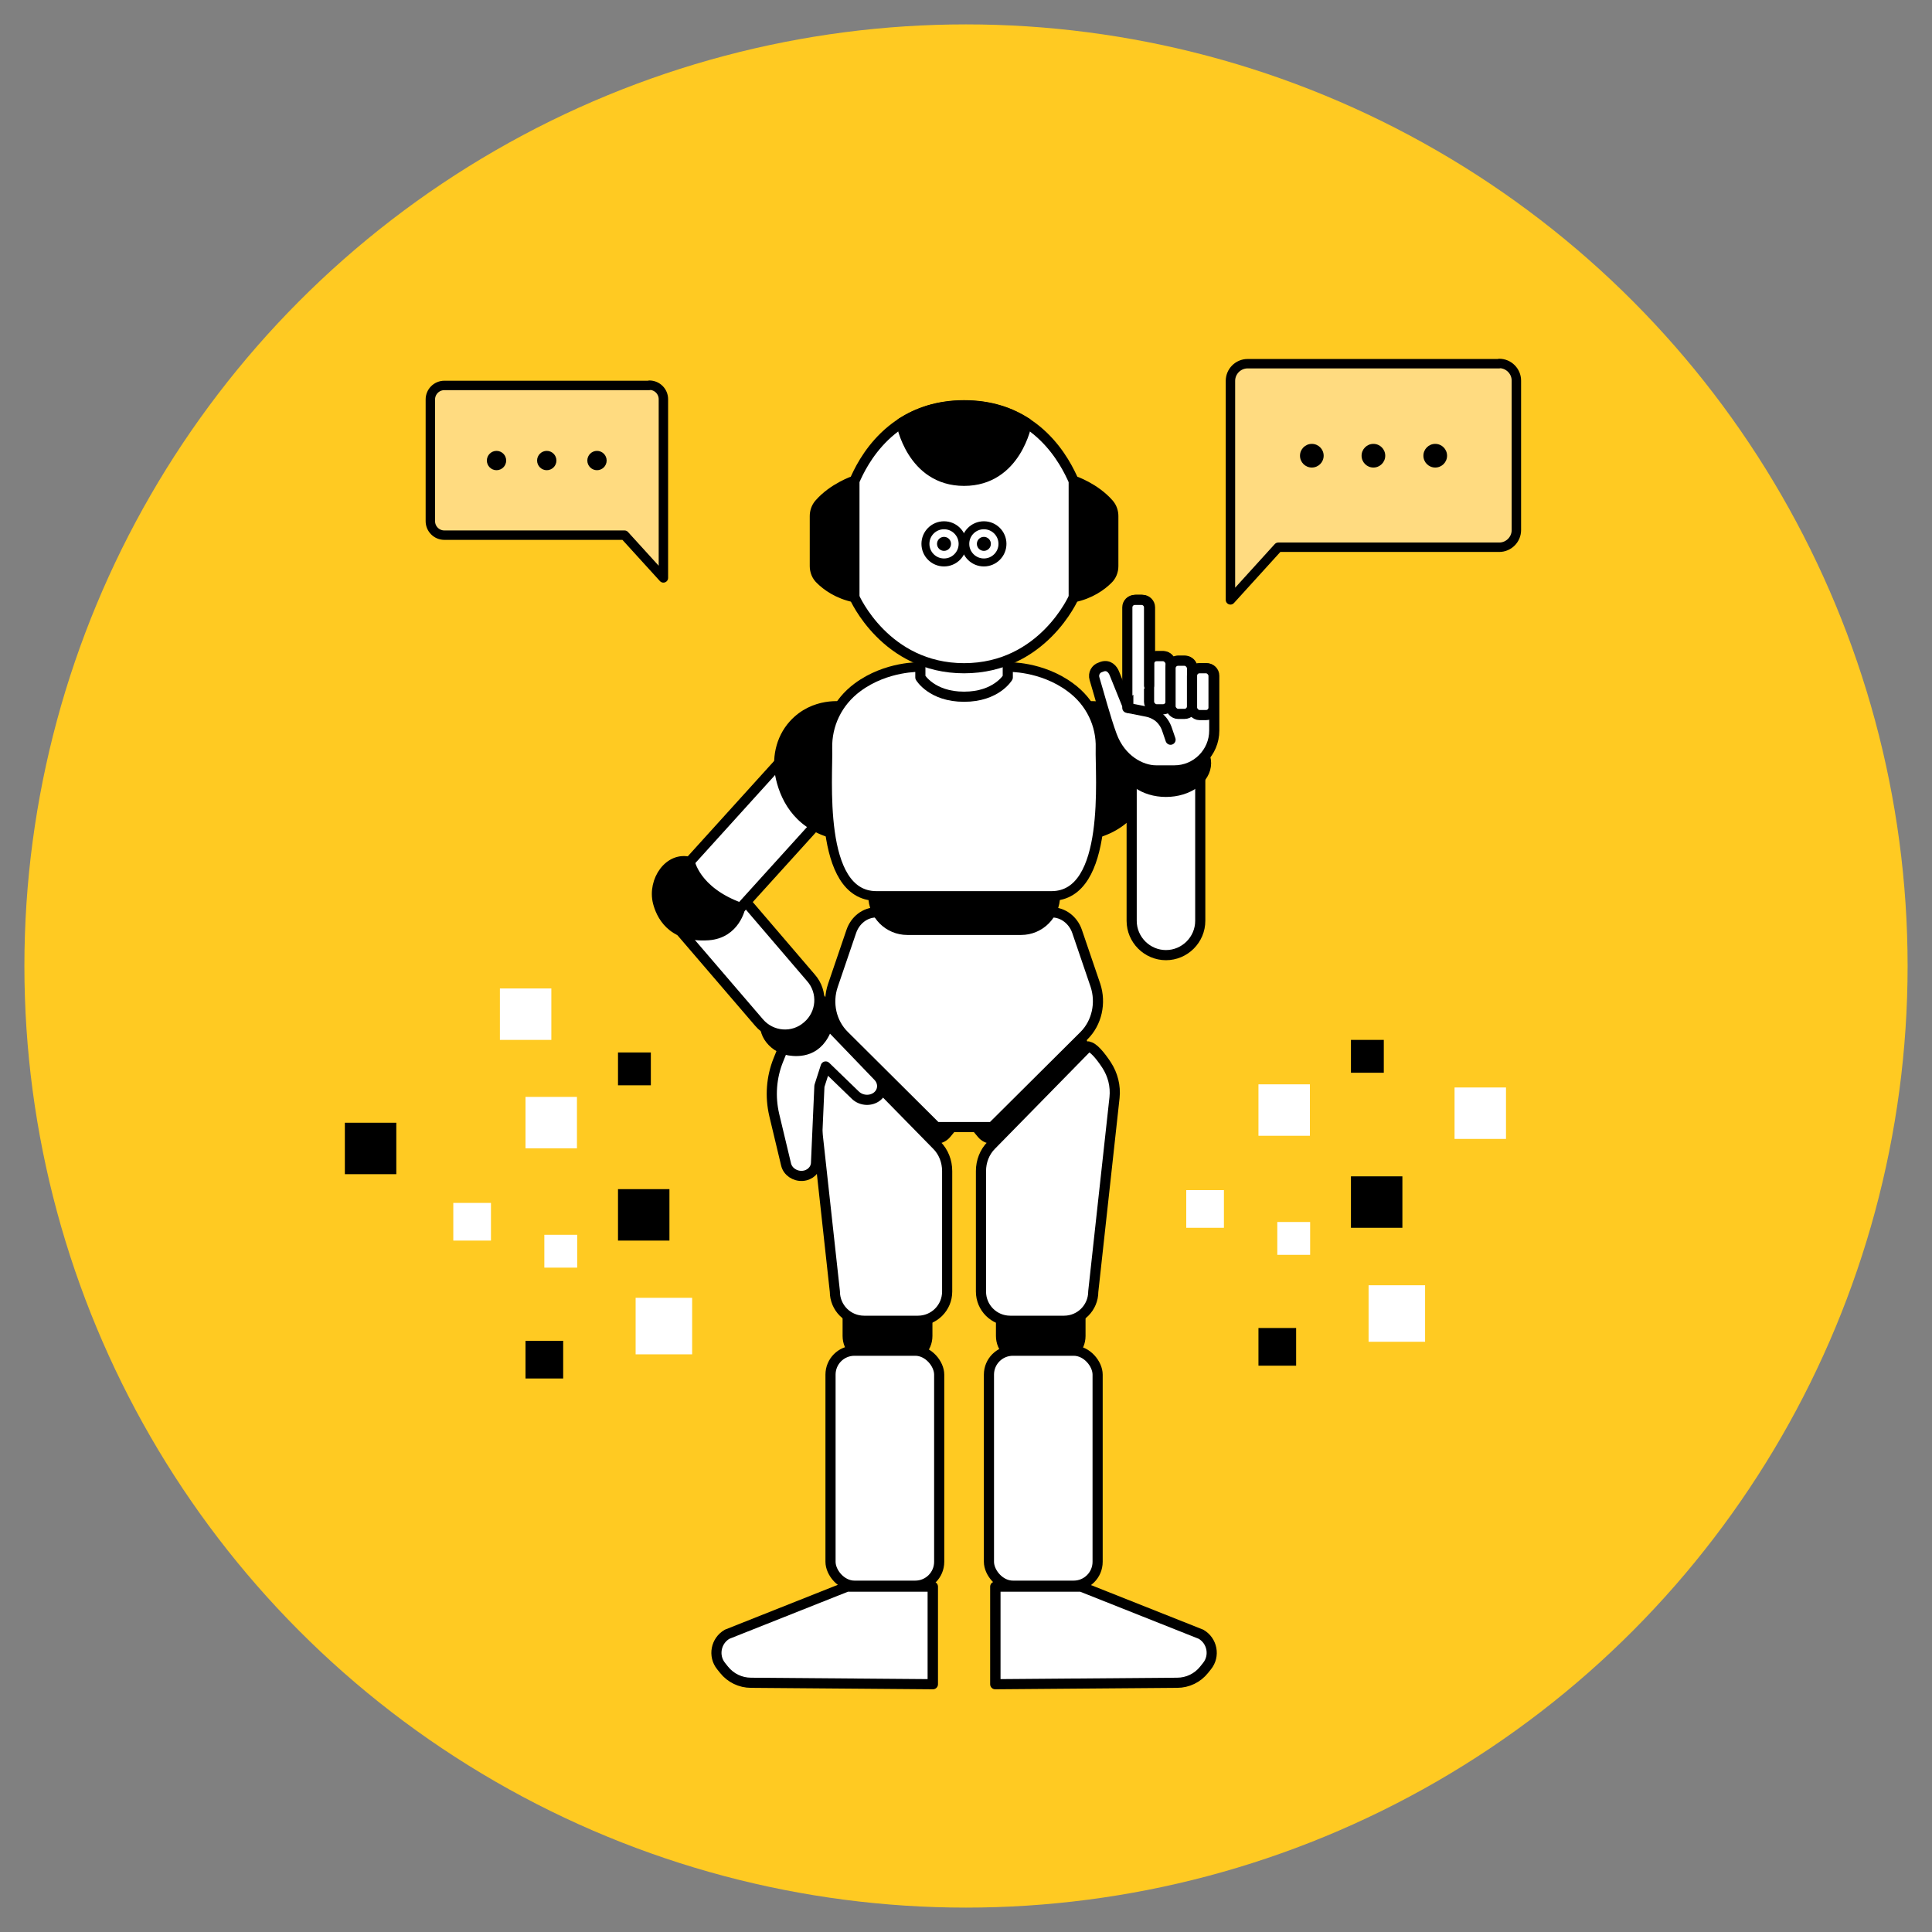 <?xml version="1.0" encoding="UTF-8"?>
<svg id="_レイヤー_1" xmlns="http://www.w3.org/2000/svg" width="80" height="80" version="1.1" viewBox="0 0 80 80">
  <rect x="0" y="0" width="80" height="80" fill="#808080" stroke="none"/>
  <!-- Generator: Adobe Illustrator 29.3.1, SVG Export Plug-In . SVG Version: 2.1.0 Build 151)  -->
  <defs>
    <style>
      .st0, .st1, .st2, .st3 {
        fill: #fff;
      }

      .st4 {
        stroke-width: .29px;
      }

      .st4, .st1, .st5, .st6, .st7, .st2, .st3, .st8, .st9, .st10 {
        stroke: #000;
        stroke-linecap: round;
        stroke-linejoin: round;
      }

      .st11 {
        fill: #ffdb80;
      }

      .st1, .st5, .st10 {
        stroke-width: .42px;
      }

      .st5, .st8 {
        fill: none;
      }

      .st6 {
        stroke-width: .16px;
      }

      .st7 {
        stroke-width: .37px;
      }

      .st2 {
        stroke-width: .33px;
      }

      .st3 {
        stroke-width: .4px;
      }

      .st12 {
        fill: #ffca22;
      }

      .st8 {
        stroke-width: .39px;
      }

      .st9 {
        stroke-width: .41px;
      }
    </style>
  </defs>
  <circle class="st12" cx="40" cy="40" r="38.99"/>
  <g>
    <g>
      <g>
        <path class="st11" d="M26.89,15.96h-8.49c-.32,0-.58.26-.58.58v5.04c0,.32.26.58.58.58h7.46l1.61,1.77v-7.4c0-.32-.26-.58-.58-.58h0Z"/>
        <path class="st8" d="M26.89,15.96h-8.49c-.32,0-.58.26-.58.58v5.04c0,.32.26.58.58.58h7.46l1.61,1.77v-7.4c0-.32-.26-.58-.58-.58h0Z"/>
      </g>
      <g>
        <circle cx="20.56" cy="19.07" r=".4"/>
        <circle cx="22.64" cy="19.07" r=".4"/>
        <circle cx="24.72" cy="19.07" r=".4"/>
      </g>
    </g>
    <g>
      <g>
        <path class="st11" d="M62.08,15.06h-10.42c-.39,0-.71.32-.71.71v9.07l1.98-2.18h9.15c.39,0,.71-.32.71-.71v-6.19c0-.39-.32-.71-.71-.71h0Z"/>
        <path class="st8" d="M62.08,15.06h-10.42c-.39,0-.71.32-.71.71v9.07l1.98-2.18h9.15c.39,0,.71-.32.71-.71v-6.19c0-.39-.32-.71-.71-.71h0Z"/>
      </g>
      <g>
        <circle cx="59.43" cy="18.87" r=".49"/>
        <circle cx="56.87" cy="18.87" r=".49"/>
        <circle cx="54.32" cy="18.87" r=".49"/>
      </g>
    </g>
    <g>
      <rect class="st0" x="56.67" y="53.22" width="2.34" height="2.34"/>
      <rect class="st0" x="52.89" y="50.6" width="1.36" height="1.36"/>
      <rect x="55.94" y="43.06" width="1.36" height="1.36"/>
      <rect x="55.94" y="48.71" width="2.13" height="2.13"/>
      <rect class="st0" x="52.11" y="44.9" width="2.13" height="2.13"/>
      <rect class="st0" x="60.23" y="45.03" width="2.13" height="2.13"/>
      <rect x="52.11" y="54.99" width="1.56" height="1.56"/>
      <rect class="st0" x="49.12" y="49.28" width="1.56" height="1.56"/>
    </g>
    <g>
      <rect class="st0" x="26.32" y="53.74" width="2.34" height="2.34"/>
      <rect class="st0" x="22.54" y="51.13" width="1.36" height="1.36"/>
      <rect x="25.59" y="43.58" width="1.36" height="1.36"/>
      <rect x="25.59" y="49.24" width="2.13" height="2.13"/>
      <rect class="st0" x="21.76" y="45.42" width="2.13" height="2.13"/>
      <rect class="st0" x="20.7" y="40.93" width="2.13" height="2.13"/>
      <rect x="14.28" y="46.49" width="2.13" height="2.13"/>
      <rect x="21.76" y="55.52" width="1.56" height="1.56"/>
      <rect class="st0" x="18.77" y="49.81" width="1.56" height="1.56"/>
    </g>
    <g>
      <path class="st1" d="M38.63,69.74v-4.04h-3.56l-4.96,1.97c-.47.27-.59.9-.25,1.32l.12.15c.27.34.68.54,1.12.54l7.52.06v-4.04"/>
      <path class="st1" d="M41.21,69.74v-4.04h3.56l4.96,1.97c.47.27.59.9.25,1.32l-.12.15c-.27.34-.68.54-1.12.54l-7.52.06v-4.04"/>
      <path class="st10" d="M37.46,56.25h-1.43c-.52,0-.93-.42-.93-.93v-1.19h3.3v1.19c0,.52-.42.93-.93.93h0Z"/>
      <path class="st10" d="M39.93,46.05l-.75.9c-.21.25-.58.27-.81.04l-3.21-3.28c-.21-.21-.21-.55,0-.76l.68-.72,4.1,3.82h0Z"/>
      <path class="st1" d="M34.78,43.33l4.01,4.09c.28.28.43.67.43,1.07v4.99c0,.67-.54,1.21-1.21,1.21h-2.23c-.67,0-1.21-.54-1.21-1.21l-.88-8.03c-.05-.48.07-.95.33-1.35.25-.38.56-.76.76-.76h0Z"/>
      <rect class="st1" x="34.39" y="55.93" width="4.5" height="9.73" rx=".99" ry=".99"/>
      <path class="st10" d="M41.44,54.13h3.3v1.19c0,.52-.42.93-.93.93h-1.43c-.52,0-.93-.42-.93-.93v-1.19h0Z"/>
      <path class="st10" d="M39.91,46.05l.75.9c.21.25.58.27.81.04l3.21-3.28c.21-.21.21-.55,0-.76l-.68-.72-4.1,3.82h0Z"/>
      <path class="st1" d="M45.06,43.33l-4.01,4.09c-.28.28-.43.67-.43,1.07v4.99c0,.67.54,1.21,1.21,1.21h2.23c.67,0,1.21-.54,1.21-1.21l.88-8.03c.05-.48-.07-.95-.33-1.35-.25-.38-.56-.76-.76-.76h0Z"/>
      <path class="st1" d="M39.92,46.67h1.16l3.81-3.79c.53-.53.71-1.35.47-2.08l-.76-2.23c-.16-.47-.58-.79-1.04-.79h-7.27c-.47,0-.88.32-1.04.79l-.76,2.23c-.25.73-.07,1.55.47,2.08l3.81,3.79h1.16"/>
      <path class="st10" d="M44.94,29.26s1.18-.2,2.04.75c.54.6.71,1.44.52,2.23-.21.88-.8,2.01-2.42,2.33"/>
      <path class="st1" d="M46.86,31.99h2.84v6.14c0,.78-.64,1.42-1.42,1.42h0c-.78,0-1.42-.64-1.42-1.42v-6.14h0Z"/>
      <ellipse class="st10" cx="48.28" cy="31.6" rx="1.66" ry="1.19"/>
      <g>
        <path class="st1" d="M47.58,27.48c0-.17.14-.31.31-.31h.28c.17,0,.31.14.31.31v.19c0-.17.14-.31.31-.31h.28c.17,0,.31.14.31.31v.31c0-.17.14-.31.31-.31h.28c.17,0,.31.14.31.31v2.27c0,.91-.74,1.65-1.65,1.65h-.76c-.62,0-1.46-.44-1.83-1.44-.26-.7-.56-1.84-.72-2.36-.06-.2.05-.41.25-.47l.08-.03c.26-.08.43.11.5.3l.57,1.41v-4.16c0-.17.14-.31.31-.31h.28c.17,0,.31.14.31.31v2.33h-.04Z"/>
        <rect class="st1" x="47.58" y="27.17" width=".89" height="2.2" rx=".31" ry=".31"/>
        <path class="st1" d="M47.58,28.39v-3.24c0-.17-.14-.31-.31-.31h-.28c-.17,0-.31.14-.31.31v3.77"/>
        <rect class="st1" x="48.47" y="27.36" width=".89" height="2.2" rx=".31" ry=".31"/>
        <rect class="st1" x="49.36" y="27.67" width=".89" height="1.94" rx=".31" ry=".31"/>
        <path class="st1" d="M46.68,29.31l.81.16c.17.03.33.11.46.2.18.14.31.33.38.55l.14.41"/>
      </g>
      <path class="st5" d="M42.52,17.52s-.42,2.39-2.6,2.39-2.6-2.39-2.6-2.39"/>
      <path class="st9" d="M36.15,37.1h7.54c0,.78-.63,1.41-1.41,1.41h-4.71c-.78,0-1.41-.63-1.41-1.41h-.01Z"/>
      <rect class="st1" x="40.95" y="55.93" width="4.5" height="9.73" rx=".99" ry=".99"/>
      <path class="st1" d="M32.92,42.19l-.69,1.7c-.29.72-.35,1.51-.17,2.28l.49,2.05c.07.29.36.49.68.47h0c.31-.02.55-.25.56-.54l.14-3.18.26-.81,1.24,1.2c.25.23.64.24.89.04h0c.26-.21.28-.58.04-.83l-2.5-2.6"/>
      <path class="st4" d="M31.79,42.08s.98.24,2.05-.9c0,0,.77.49.49,1.32-.38,1.16-1.27,1.12-1.66,1.06-.76-.12-1.33-.95-.89-1.49h0Z"/>
      <path class="st1" d="M29.59,35.83l-1.61,2.49,3.45,4.02c.51.6,1.41.67,2,.15h0c.6-.51.67-1.41.15-2l-3.99-4.66h0Z"/>
      <path class="st1" d="M32.71,31.11l2.1,1.91-4.12,4.55c-.53.58-1.43.63-2.01.1h0c-.58-.53-.63-1.43-.1-2.01l4.12-4.55h.01Z"/>
      <path class="st10" d="M34.9,29.26s-1.18-.2-2.04.75c-.54.6-.71,1.44-.52,2.23.21.88.8,2.01,2.42,2.33"/>
      <path class="st3" d="M39.92,37.1h3.62c2.46,0,2-5,2.03-6.12.03-.96-.41-1.91-1.25-2.52-1.2-.89-2.6-.84-2.6-.84h-3.61s-1.4-.05-2.6.84c-.84.62-1.27,1.56-1.25,2.52.04,1.12-.43,6.12,2.03,6.12h3.63Z"/>
      <path class="st1" d="M41.73,26.43v1.62s-.47.8-1.81.8-1.81-.8-1.81-.8v-1.62"/>
      <path class="st1" d="M39.92,27.67c3.26,0,4.54-2.94,4.54-2.94v-4.81c-.33-.75-1.49-3.13-4.54-3.13s-4.22,2.38-4.54,3.13v4.81s1.28,2.94,4.54,2.94Z"/>
      <path class="st10" d="M35.38,24.73c-.69-.14-1.16-.49-1.41-.74-.15-.14-.23-.34-.23-.55v-2.07c0-.18.06-.36.18-.5.58-.67,1.45-.96,1.45-.96v4.81h0Z"/>
      <path class="st10" d="M44.46,24.73c.69-.14,1.16-.49,1.41-.74.15-.14.23-.34.23-.55v-2.07c0-.18-.06-.36-.18-.5-.58-.67-1.45-.96-1.45-.96v4.81h0Z"/>
      <path class="st10" d="M42.52,17.52s-.42,2.39-2.6,2.39-2.6-2.39-2.6-2.39c.66-.43,1.51-.74,2.6-.74s1.94.3,2.6.74Z"/>
      <g>
        <g>
          <circle class="st2" cx="39.09" cy="22.52" r=".77"/>
          <circle class="st6" cx="39.09" cy="22.52" r=".21"/>
        </g>
        <g>
          <circle class="st2" cx="40.74" cy="22.52" r=".77"/>
          <circle class="st6" cx="40.74" cy="22.52" r=".21"/>
        </g>
      </g>
      <path class="st7" d="M28.58,35.66s.2,1.23,2.1,1.91c0,0-.21,1.1-1.35,1.18-1.58.11-1.99-.92-2.11-1.38-.23-.91.48-1.95,1.36-1.7h0Z"/>
    </g>
  </g>
</svg>